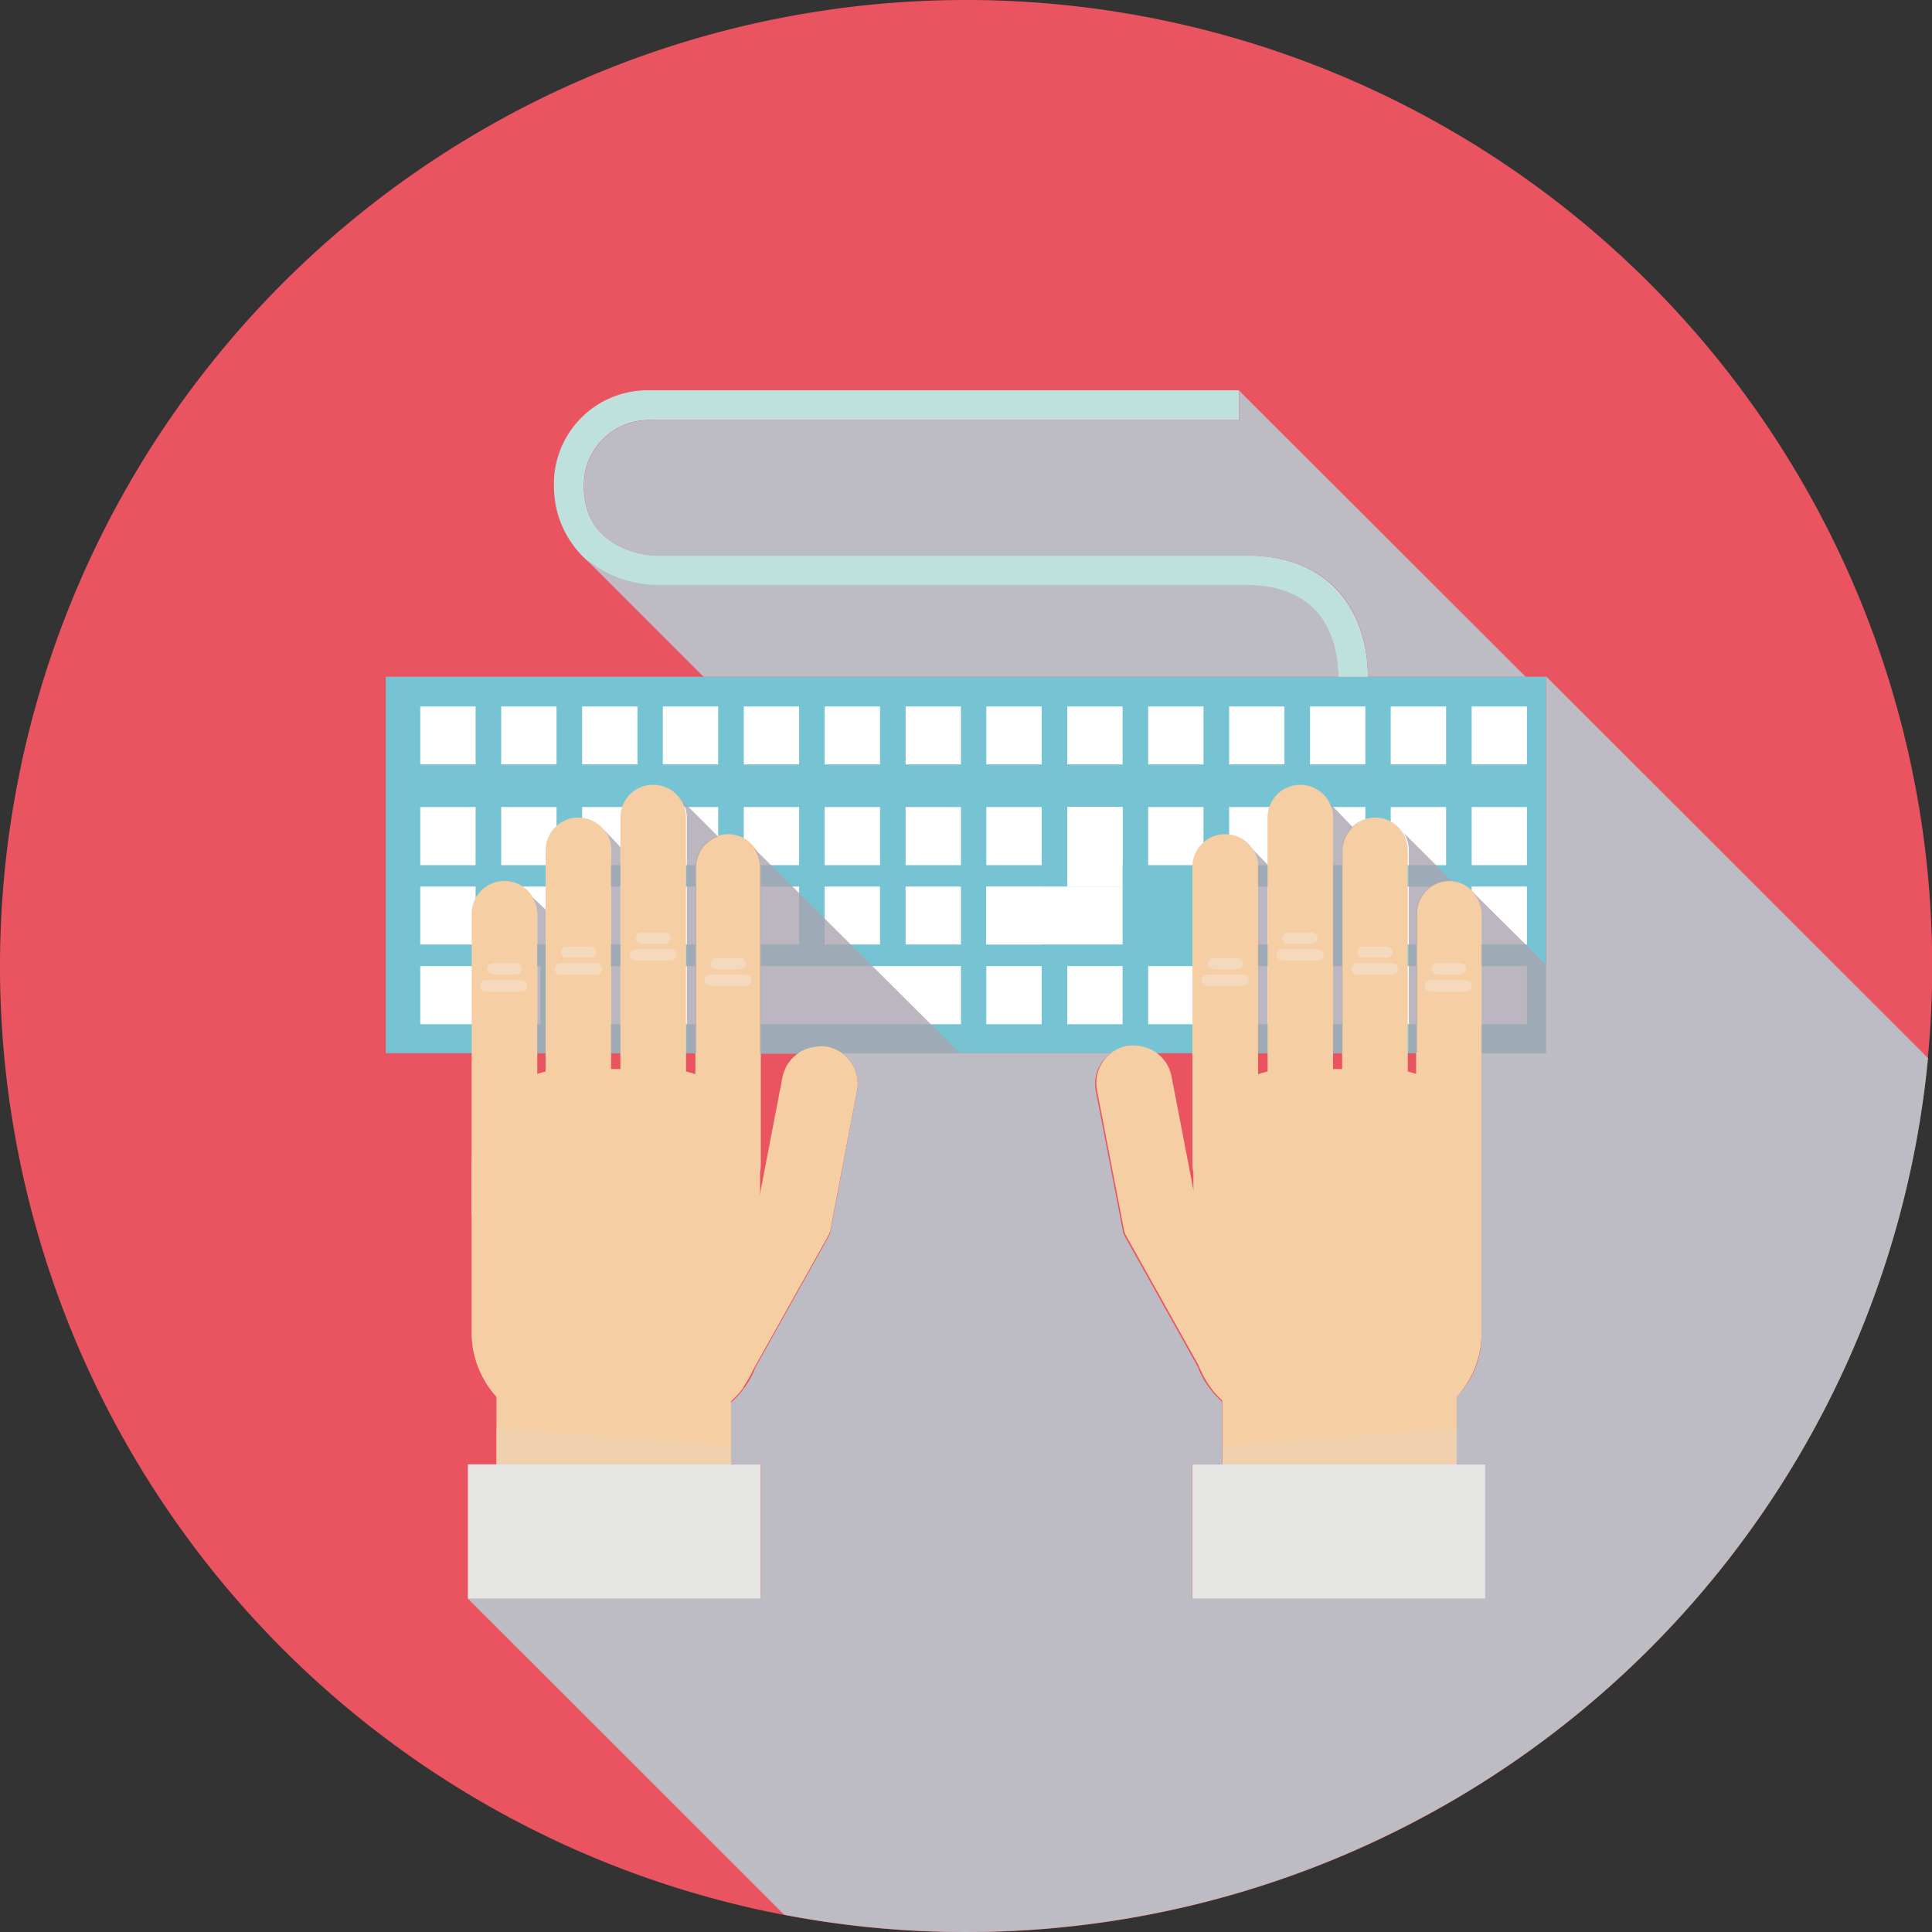 <?xml version="1.0" encoding="UTF-8"?> <svg xmlns="http://www.w3.org/2000/svg" viewBox="0 0 97.41 97.41"><rect x="0" y="0" width="97.41" height="97.41" fill="#333333" stroke="none"/> <defs> <style>.cls-1{isolation:isolate;}.cls-2{fill:#ea5460;}.cls-3{fill:#76c4d3;}.cls-4{fill:#fff;}.cls-5{fill:#e0b398;}.cls-6{fill:#f5cea4;}.cls-7{fill:#f2f2f2;opacity:0.31;}.cls-8{fill:#e5e5e4;}.cls-9{fill:#a9a3b0;opacity:0.79;}.cls-10,.cls-12,.cls-9{mix-blend-mode:multiply;}.cls-10{fill:#ebd2b5;opacity:0.49;}.cls-11{fill:#bee1de;}.cls-12{fill:#bdbcc4;}</style> </defs> <g class="cls-1"> <g id="Слой_1" data-name="Слой 1"> <path class="cls-2" d="M346.21,421a48.71,48.71,0,1,1-48.71-48.71A48.71,48.71,0,0,1,346.21,421Z" transform="translate(-248.79 -372.29)"></path> <rect class="cls-3" x="19.45" y="34.12" width="58.5" height="18.98"></rect> <rect class="cls-4" x="21.19" y="35.62" width="2.79" height="2.92"></rect> <rect class="cls-4" x="25.27" y="35.62" width="2.79" height="2.92"></rect> <rect class="cls-4" x="29.35" y="35.62" width="2.79" height="2.92"></rect> <rect class="cls-4" x="33.42" y="35.62" width="2.79" height="2.92"></rect> <rect class="cls-4" x="37.5" y="35.62" width="2.79" height="2.92"></rect> <rect class="cls-4" x="41.58" y="35.62" width="2.79" height="2.92"></rect> <rect class="cls-4" x="45.66" y="35.62" width="2.79" height="2.92"></rect> <rect class="cls-4" x="49.73" y="35.62" width="2.79" height="2.92"></rect> <rect class="cls-4" x="53.81" y="35.62" width="2.79" height="2.92"></rect> <rect class="cls-4" x="57.89" y="35.62" width="2.79" height="2.92"></rect> <rect class="cls-4" x="61.97" y="35.62" width="2.79" height="2.92"></rect> <rect class="cls-4" x="66.05" y="35.62" width="2.79" height="2.92"></rect> <rect class="cls-4" x="70.12" y="35.62" width="2.79" height="2.92"></rect> <rect class="cls-4" x="74.2" y="35.62" width="2.79" height="2.92"></rect> <rect class="cls-4" x="21.19" y="40.69" width="2.79" height="2.93"></rect> <rect class="cls-4" x="25.27" y="40.69" width="2.79" height="2.93"></rect> <rect class="cls-4" x="29.35" y="40.69" width="2.79" height="2.93"></rect> <rect class="cls-4" x="33.42" y="40.69" width="2.79" height="2.93"></rect> <rect class="cls-4" x="37.5" y="40.69" width="2.79" height="2.93"></rect> <rect class="cls-4" x="41.58" y="40.69" width="2.79" height="2.93"></rect> <rect class="cls-4" x="45.66" y="40.69" width="2.79" height="2.93"></rect> <rect class="cls-4" x="49.73" y="40.69" width="2.79" height="2.93"></rect> <rect class="cls-4" x="53.81" y="40.69" width="2.79" height="2.93"></rect> <rect class="cls-4" x="53.81" y="40.69" width="2.79" height="4.01"></rect> <rect class="cls-4" x="66.05" y="40.69" width="2.79" height="2.93"></rect> <rect class="cls-4" x="57.89" y="40.69" width="2.79" height="2.93"></rect> <rect class="cls-4" x="61.97" y="40.69" width="2.79" height="2.93"></rect> <rect class="cls-4" x="70.12" y="40.69" width="2.79" height="2.93"></rect> <rect class="cls-4" x="74.2" y="40.69" width="2.79" height="2.93"></rect> <rect class="cls-4" x="21.19" y="44.7" width="2.79" height="2.92"></rect> <rect class="cls-4" x="25.27" y="44.7" width="2.79" height="2.92"></rect> <rect class="cls-4" x="29.35" y="44.7" width="2.79" height="2.92"></rect> <rect class="cls-4" x="33.42" y="44.7" width="2.79" height="2.92"></rect> <rect class="cls-4" x="37.5" y="44.7" width="2.79" height="2.92"></rect> <rect class="cls-4" x="41.58" y="44.7" width="2.79" height="2.92"></rect> <rect class="cls-4" x="45.66" y="44.7" width="2.79" height="2.92"></rect> <rect class="cls-4" x="49.73" y="44.7" width="2.79" height="2.92"></rect> <rect class="cls-4" x="49.73" y="44.7" width="6.87" height="2.92"></rect> <rect class="cls-4" x="61.97" y="44.7" width="2.79" height="2.92"></rect> <rect class="cls-4" x="70.12" y="44.7" width="2.79" height="2.92"></rect> <rect class="cls-4" x="74.2" y="44.7" width="2.79" height="2.92"></rect> <rect class="cls-4" x="21.19" y="48.71" width="6.06" height="2.93"></rect> <rect class="cls-4" x="29.35" y="48.71" width="19.1" height="2.93"></rect> <rect class="cls-4" x="49.73" y="48.71" width="2.79" height="2.93"></rect> <rect class="cls-4" x="53.81" y="48.71" width="2.79" height="2.93"></rect> <rect class="cls-4" x="57.89" y="48.71" width="2.79" height="2.93"></rect> <rect class="cls-4" x="61.97" y="48.71" width="2.79" height="2.93"></rect> <rect class="cls-4" x="66.05" y="48.71" width="2.79" height="2.93"></rect> <rect class="cls-4" x="70.12" y="48.71" width="2.79" height="2.93"></rect> <rect class="cls-4" x="74.2" y="48.71" width="2.79" height="2.93"></rect> <polygon class="cls-5" points="67.9 65.65 67.9 65.65 67.9 65.65 67.9 65.65 67.9 66.37 67.9 66.37 67.9 66.37 67.9 66.37 67.9 65.65"></polygon> <path class="cls-6" d="M312.22,431a1.65,1.65,0,0,1-1.65,1.66h0a1.66,1.66,0,0,1-1.66-1.66V416a1.65,1.65,0,0,1,1.66-1.65h0a1.65,1.65,0,0,1,1.65,1.65Z" transform="translate(-248.79 -372.29)"></path> <path class="cls-6" d="M315.32,444.31H314a5.2,5.2,0,0,1-4.12-2l-.64-1.15-3.63-6.49a1.46,1.46,0,0,1-.14-.31l-.1-.53-1.27-6.57a1.91,1.91,0,0,1,1.52-2.24,2,2,0,0,1,.54,0,1.91,1.91,0,0,1,1.7,1.55l1.1,5.71.17.88Z" transform="translate(-248.79 -372.29)"></path> <path class="cls-6" d="M316,428.51a1.65,1.65,0,0,1-1.65,1.65h0a1.65,1.65,0,0,1-1.65-1.65v-15a1.65,1.65,0,0,1,1.65-1.65h0a1.65,1.65,0,0,1,1.65,1.65Z" transform="translate(-248.79 -372.29)"></path> <path class="cls-6" d="M319.77,430.16a1.65,1.65,0,0,1-1.65,1.65h0a1.65,1.65,0,0,1-1.66-1.65v-15a1.66,1.66,0,0,1,1.66-1.65h0a1.65,1.65,0,0,1,1.65,1.65Z" transform="translate(-248.79 -372.29)"></path> <path class="cls-6" d="M323.49,433.36a1.65,1.65,0,0,1-1.65,1.65h0a1.65,1.65,0,0,1-1.65-1.65v-15a1.65,1.65,0,0,1,1.65-1.65h0a1.65,1.65,0,0,1,1.65,1.65Z" transform="translate(-248.79 -372.29)"></path> <path class="cls-6" d="M323.49,430.85v8.84a4.84,4.84,0,0,1-5,4.62H314a5.2,5.2,0,0,1-4.12-2,4.63,4.63,0,0,1-.64-1.15,4.22,4.22,0,0,1-.28-1.51v-8.84a4.85,4.85,0,0,1,5-4.62h4.51A4.84,4.84,0,0,1,323.49,430.85Z" transform="translate(-248.79 -372.29)"></path> <rect class="cls-6" x="61.63" y="68.46" width="11.82" height="7.94"></rect> <path class="cls-7" d="M311.45,420.87a.28.28,0,0,1-.29.28H310a.28.28,0,0,1-.29-.28h0a.28.28,0,0,1,.29-.28h1.19a.28.28,0,0,1,.29.28Z" transform="translate(-248.79 -372.29)"></path> <path class="cls-7" d="M311.75,421.71a.29.29,0,0,1-.29.29h-1.79a.29.29,0,0,1-.29-.29h0a.28.28,0,0,1,.29-.28h1.79a.28.28,0,0,1,.29.28Z" transform="translate(-248.79 -372.29)"></path> <path class="cls-7" d="M315.22,419.59a.28.28,0,0,1-.28.28h-1.2a.28.28,0,0,1-.28-.28h0a.29.29,0,0,1,.28-.28h1.2a.29.29,0,0,1,.28.28Z" transform="translate(-248.79 -372.29)"></path> <path class="cls-7" d="M315.53,420.43a.29.29,0,0,1-.29.29h-1.8a.3.3,0,0,1-.29-.29h0a.3.3,0,0,1,.29-.28h1.8a.29.29,0,0,1,.29.28Z" transform="translate(-248.79 -372.29)"></path> <path class="cls-7" d="M319,420.3a.28.28,0,0,1-.29.28h-1.19a.27.27,0,0,1-.28-.28h0a.27.27,0,0,1,.28-.28h1.19a.28.28,0,0,1,.29.28Z" transform="translate(-248.79 -372.29)"></path> <path class="cls-7" d="M319.3,421.14a.29.29,0,0,1-.29.29h-1.79a.29.29,0,0,1-.29-.29h0a.29.29,0,0,1,.29-.29H319a.29.29,0,0,1,.29.29Z" transform="translate(-248.79 -372.29)"></path> <path class="cls-7" d="M322.72,421.14a.29.29,0,0,1-.28.28h-1.2a.29.29,0,0,1-.28-.28h0a.29.29,0,0,1,.28-.29h1.2a.29.29,0,0,1,.28.29Z" transform="translate(-248.79 -372.29)"></path> <path class="cls-7" d="M323,422a.29.29,0,0,1-.29.29h-1.8a.29.29,0,0,1-.29-.29h0a.29.29,0,0,1,.29-.29h1.8a.29.29,0,0,1,.29.29Z" transform="translate(-248.79 -372.29)"></path> <rect class="cls-8" x="60.12" y="73.83" width="14.77" height="6.78"></rect> <polygon class="cls-5" points="30.58 65.65 30.58 65.65 30.58 65.65 30.58 65.65 30.57 66.37 30.57 66.37 30.57 66.37 30.57 66.37 30.58 65.65"></polygon> <path class="cls-6" d="M283.85,431a1.65,1.65,0,0,0,1.65,1.66h0a1.65,1.65,0,0,0,1.65-1.66V416a1.65,1.65,0,0,0-1.65-1.65h0a1.65,1.65,0,0,0-1.65,1.65Z" transform="translate(-248.79 -372.29)"></path> <path class="cls-6" d="M280.75,444.31h1.37a5.18,5.18,0,0,0,4.11-2l.64-1.15,3.64-6.49a2.22,2.22,0,0,0,.14-.31l.1-.53L292,427.3a1.9,1.9,0,0,0-1.51-2.24,2.06,2.06,0,0,0-.55,0,1.93,1.93,0,0,0-1.7,1.55l-1.1,5.71-.17.88Z" transform="translate(-248.79 -372.29)"></path> <path class="cls-6" d="M280.07,428.51a1.65,1.65,0,0,0,1.66,1.65h0a1.65,1.65,0,0,0,1.65-1.65v-15a1.65,1.65,0,0,0-1.65-1.65h0a1.65,1.65,0,0,0-1.66,1.65Z" transform="translate(-248.79 -372.29)"></path> <path class="cls-6" d="M276.3,430.16a1.65,1.65,0,0,0,1.65,1.65h0a1.65,1.65,0,0,0,1.65-1.65v-15a1.65,1.65,0,0,0-1.65-1.65h0a1.65,1.65,0,0,0-1.65,1.65Z" transform="translate(-248.79 -372.29)"></path> <path class="cls-6" d="M272.57,433.36a1.65,1.65,0,0,0,1.66,1.65h0a1.65,1.65,0,0,0,1.65-1.65v-15a1.65,1.65,0,0,0-1.65-1.65h0a1.65,1.65,0,0,0-1.66,1.65Z" transform="translate(-248.79 -372.29)"></path> <path class="cls-6" d="M272.57,430.85v8.84a4.85,4.85,0,0,0,5,4.62h4.51a5.18,5.18,0,0,0,4.11-2,4.33,4.33,0,0,0,.64-1.15,4,4,0,0,0,.28-1.51v-8.84a4.84,4.84,0,0,0-5-4.62h-4.51A4.85,4.85,0,0,0,272.57,430.85Z" transform="translate(-248.79 -372.29)"></path> <rect class="cls-6" x="25.03" y="68.46" width="11.83" height="7.94"></rect> <path class="cls-7" d="M284.62,420.87a.28.28,0,0,0,.28.28h1.2a.27.27,0,0,0,.28-.28h0a.27.27,0,0,0-.28-.28h-1.2a.28.28,0,0,0-.28.28Z" transform="translate(-248.79 -372.29)"></path> <path class="cls-7" d="M284.32,421.71a.28.28,0,0,0,.28.29h1.8a.29.29,0,0,0,.29-.29h0a.28.28,0,0,0-.29-.28h-1.8a.27.27,0,0,0-.28.28Z" transform="translate(-248.79 -372.29)"></path> <path class="cls-7" d="M280.84,419.59a.28.28,0,0,0,.29.28h1.19a.28.28,0,0,0,.29-.28h0a.29.29,0,0,0-.29-.28h-1.19a.29.29,0,0,0-.29.28Z" transform="translate(-248.79 -372.29)"></path> <path class="cls-7" d="M280.54,420.43a.29.29,0,0,0,.29.29h1.79a.29.29,0,0,0,.29-.29h0a.29.29,0,0,0-.29-.28h-1.79a.29.29,0,0,0-.29.28Z" transform="translate(-248.79 -372.29)"></path> <path class="cls-7" d="M277.07,420.3a.28.28,0,0,0,.28.28h1.2a.28.28,0,0,0,.28-.28h0a.28.28,0,0,0-.28-.28h-1.2a.28.28,0,0,0-.28.28Z" transform="translate(-248.79 -372.29)"></path> <path class="cls-7" d="M276.76,421.14a.29.29,0,0,0,.29.29h1.8a.29.29,0,0,0,.29-.29h0a.29.29,0,0,0-.29-.29h-1.8a.29.29,0,0,0-.29.29Z" transform="translate(-248.79 -372.29)"></path> <path class="cls-7" d="M273.35,421.14a.28.28,0,0,0,.28.28h1.19a.29.29,0,0,0,.29-.28h0a.29.29,0,0,0-.29-.29h-1.19a.28.28,0,0,0-.28.29Z" transform="translate(-248.79 -372.29)"></path> <path class="cls-7" d="M273,422a.29.29,0,0,0,.29.29h1.79a.29.29,0,0,0,.29-.29h0a.29.29,0,0,0-.29-.29h-1.79a.29.29,0,0,0-.29.29Z" transform="translate(-248.79 -372.29)"></path> <rect class="cls-8" x="23.59" y="73.83" width="14.77" height="6.78"></rect> <path class="cls-9" d="M326.75,420.94v4.46h-3.26v-7a1.7,1.7,0,0,0-.44-1.13Z" transform="translate(-248.79 -372.29)"></path> <path class="cls-9" d="M297.2,425.4h-5.93a1.86,1.86,0,0,0-.77-.34,2,2,0,0,0-.54,0,1.92,1.92,0,0,0-1,.37h-1.85V416a1.64,1.64,0,0,0-.36-1Z" transform="translate(-248.79 -372.29)"></path> <path class="cls-9" d="M285,414.47a1.71,1.71,0,0,0-.63.39,1.68,1.68,0,0,0-.48,1.17v9.37h-.47V413.51a1.65,1.65,0,0,0-.26-.88Z" transform="translate(-248.79 -372.29)"></path> <path class="cls-9" d="M280.07,415V425.4h-.47V415.16a1.63,1.63,0,0,0-.44-1.13Z" transform="translate(-248.79 -372.29)"></path> <path class="cls-9" d="M276.3,418.15v7.25h-.42v-7a1.67,1.67,0,0,0-.25-.88Z" transform="translate(-248.79 -372.29)"></path> <path class="cls-9" d="M322,416.71h-.11a1.65,1.65,0,0,0-1.65,1.65v7h-.42V415.16a1.59,1.59,0,0,0-.26-.88Z" transform="translate(-248.79 -372.29)"></path> <path class="cls-9" d="M317,414a1.67,1.67,0,0,0-.52,1.21V425.4H316V413.51a1.63,1.63,0,0,0-.17-.73Z" transform="translate(-248.79 -372.29)"></path> <path class="cls-9" d="M312.69,415.87v9.53h-.47V416a1.55,1.55,0,0,0-.26-.88Z" transform="translate(-248.79 -372.29)"></path> <polygon class="cls-10" points="36.85 72.92 25.03 72.01 25.03 73.83 36.85 73.83 36.85 72.92"></polygon> <polygon class="cls-10" points="73.45 72.01 61.63 72.92 61.63 73.83 73.45 73.83 73.45 72.01"></polygon> <path class="cls-11" d="M317.76,406.42h-1.51c0-1.38-.45-4.6-4.59-4.6H281.72a5,5,0,0,1-5-5,4.72,4.72,0,0,1,4.85-4.85h29.7v1.5H281.58a3.27,3.27,0,0,0-3.35,3.35c0,3.28,3.38,3.48,3.52,3.48h29.91C316.16,400.31,317.76,403.47,317.76,406.42Z" transform="translate(-248.79 -372.29)"></path> <path class="cls-12" d="M346,425.64a48.73,48.73,0,0,1-57.67,43.19L272.39,452.9h14.77v-6.78h-1.51V443a4.4,4.4,0,0,0,.59-.63,4.28,4.28,0,0,0,.64-1.14l3.63-6.49a1.41,1.41,0,0,0,.14-.31l.1-.53L292,427.3a1.88,1.88,0,0,0-.77-1.91h13.58a1.88,1.88,0,0,0-.77,1.91l1.27,6.57.1.53a1.41,1.41,0,0,0,.14.31l3.63,6.49a4.28,4.28,0,0,0,.64,1.14,4.4,4.4,0,0,0,.59.63v3.15h-1.51v6.78h14.77v-6.78h-1.44v-3.4a4.37,4.37,0,0,0,1.25-3V425.39h3.26v-19Z" transform="translate(-248.79 -372.29)"></path> <path class="cls-12" d="M325.71,406.41h-7.95c0-3-1.6-6.1-6.1-6.1h-29.9c-.15,0-3.52-.2-3.52-3.48a3.26,3.26,0,0,1,3.34-3.35h29.7V392Z" transform="translate(-248.79 -372.29)"></path> <path class="cls-12" d="M316.26,406.41h-32l-6-6a5.8,5.8,0,0,0,3.46,1.37h29.94C315.81,401.82,316.26,405,316.26,406.41Z" transform="translate(-248.79 -372.29)"></path> </g> </g> </svg> 